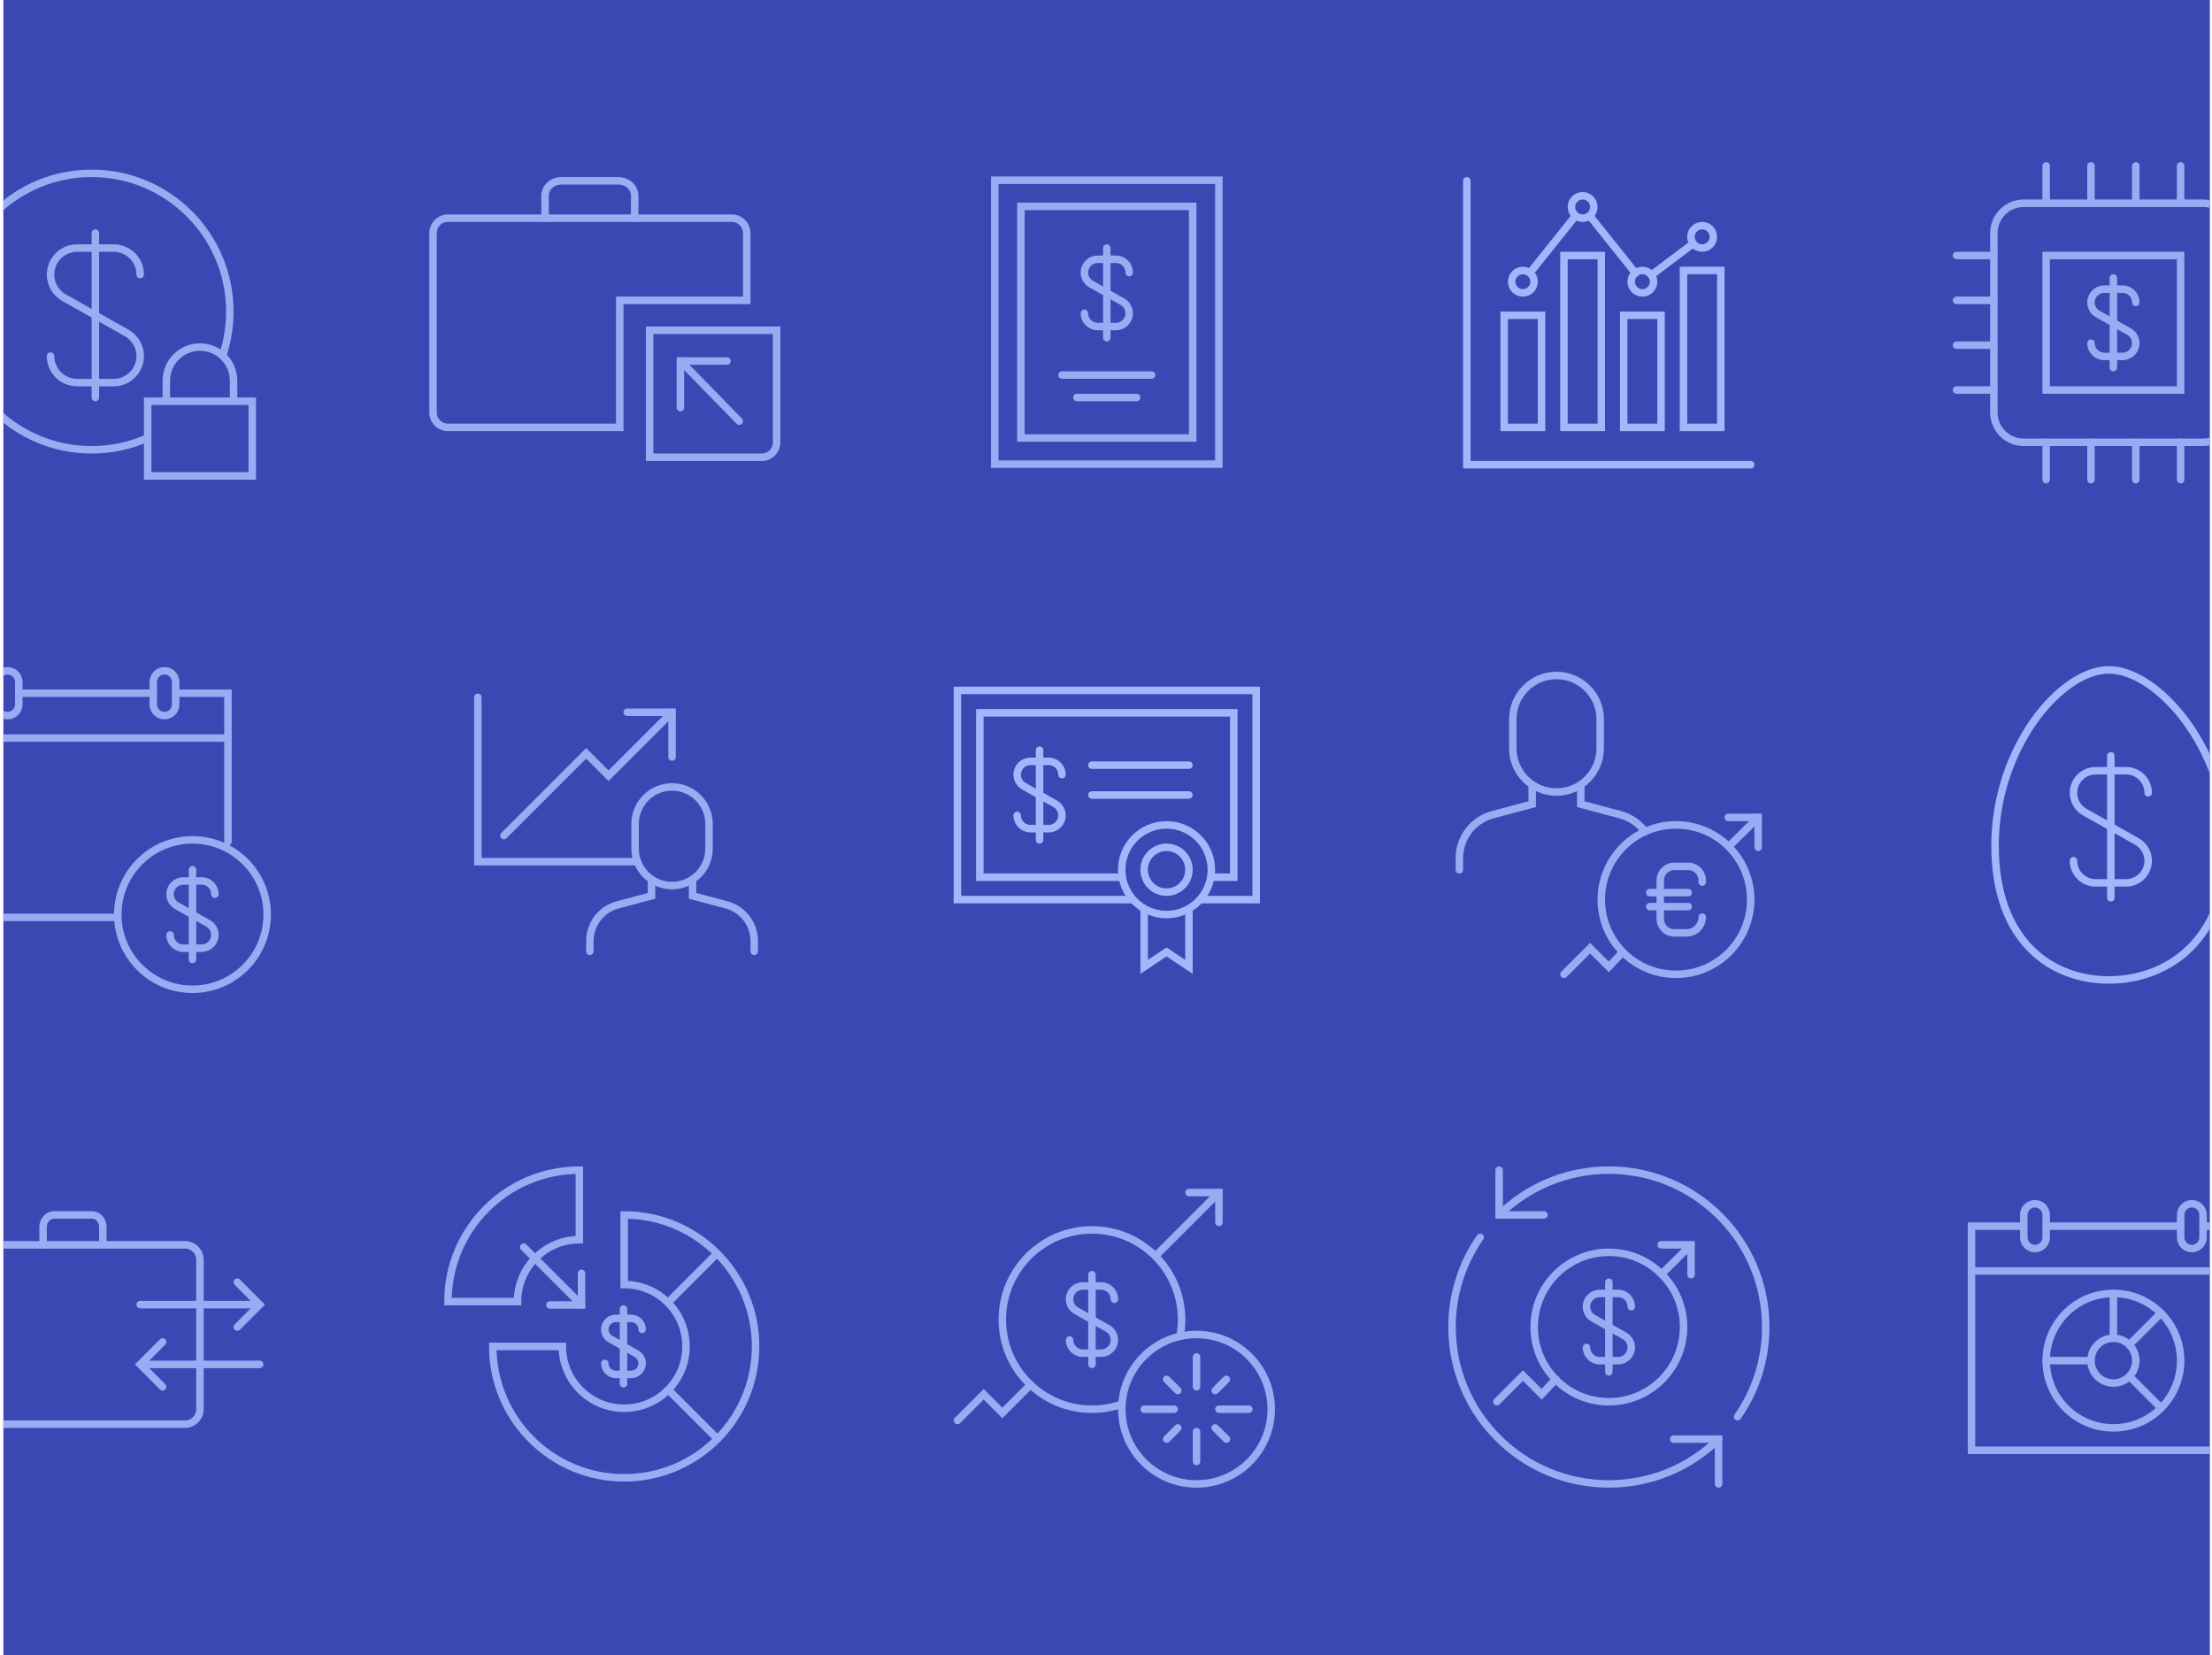 <svg width="401" height="300" viewBox="0 0 401 300" fill="none" xmlns="http://www.w3.org/2000/svg">
<g clip-path="url(#clip0_4349_7493)">
<rect width="400" height="300" transform="translate(0.608)" fill="#3B48B4"/>
<g opacity="0.9">
<path d="M128.535 149.327C128.535 145.625 125.534 142.624 121.832 142.624C118.13 142.624 115.129 145.625 115.129 149.327V153.796C115.129 157.498 118.13 160.499 121.832 160.499C125.534 160.499 128.535 157.498 128.535 153.796V149.327Z" stroke="#A2B7FB" stroke-width="1.354" stroke-miterlimit="10" stroke-linecap="round"/>
<path d="M118.107 159.381V162.36L111.962 163.999C108.998 164.79 106.936 167.474 106.936 170.541V172.415M136.726 172.415V170.541C136.726 167.474 134.664 164.79 131.7 163.999L125.555 162.36V159.381" stroke="#A2B7FB" stroke-width="1.354" stroke-linecap="round"/>
<path d="M86.623 126.375V156.165H115.525" stroke="#A2B7FB" stroke-width="1.354" stroke-linecap="round"/>
<path d="M113.706 129.083H121.831V137.207" stroke="#A2B7FB" stroke-width="1.354" stroke-linecap="round"/>
<path d="M121.831 129.083L110.321 140.593L106.259 136.53L91.363 151.426" stroke="#A2B7FB" stroke-width="1.354" stroke-linecap="round"/>
</g>
<g opacity="0.9">
<path d="M98.811 39.542V35.479C98.811 33.99 100.138 32.771 101.763 32.771H112.108C113.733 32.771 115.06 33.99 115.06 35.479V39.542" stroke="#A2B7FB" stroke-width="1.354" stroke-miterlimit="10" stroke-linecap="round"/>
<path d="M140.79 59.854H117.77V82.875H138.082C139.578 82.875 140.79 81.662 140.79 80.166V59.854Z" stroke="#A2B7FB" stroke-width="1.354"/>
<path d="M81.207 39.541H132.665C134.161 39.541 135.373 40.754 135.373 42.25V54.437H112.353V77.458H81.207C79.712 77.458 78.499 76.245 78.499 74.749V42.25C78.499 40.754 79.712 39.541 81.207 39.541Z" stroke="#A2B7FB" stroke-width="1.354" stroke-miterlimit="10" stroke-linecap="round"/>
<path d="M123.347 73.876L123.347 65.43L131.792 65.43" stroke="#A2B7FB" stroke-width="1.354" stroke-miterlimit="16" stroke-linecap="round"/>
<path d="M123.364 65.424L134.019 76.332" stroke="#A2B7FB" stroke-width="1.354" stroke-miterlimit="16" stroke-linecap="round"/>
</g>
<g opacity="0.9">
<path d="M33.538 225.612H-7.085C-8.58 225.612 -9.793 226.825 -9.793 228.32V255.402C-9.793 256.898 -8.58 258.111 -7.085 258.111H33.538C35.034 258.111 36.246 256.898 36.246 255.402V228.32C36.246 226.825 35.034 225.612 33.538 225.612Z" stroke="#A2B7FB" stroke-width="1.354" stroke-miterlimit="10" stroke-linecap="round"/>
<path d="M7.81 225.612V222.362C7.81 221.17 8.694 220.195 9.778 220.195H16.674C17.758 220.195 18.642 221.17 18.642 222.362V225.612" stroke="#A2B7FB" stroke-width="1.354" stroke-miterlimit="10" stroke-linecap="round"/>
<path d="M43.017 240.507L47.079 236.445L43.017 232.383" stroke="#A2B7FB" stroke-width="1.354" stroke-linecap="round"/>
<path d="M25.414 235.767C25.04 235.767 24.737 236.07 24.737 236.444C24.737 236.818 25.04 237.121 25.414 237.121L25.414 235.767ZM47.079 235.767L25.414 235.767L25.414 237.121L47.079 237.121L47.079 235.767Z" fill="#A2B7FB"/>
<path d="M29.475 243.215L25.413 247.278L29.475 251.34" stroke="#A2B7FB" stroke-width="1.354" stroke-linecap="round"/>
<path d="M47.079 247.954C47.453 247.954 47.756 247.651 47.756 247.277C47.756 246.903 47.453 246.6 47.079 246.6L47.079 247.954ZM25.413 247.954L47.079 247.954L47.079 246.6L25.413 246.6L25.413 247.954Z" fill="#A2B7FB"/>
</g>
<g opacity="0.9">
<path d="M313.31 148.149L318.727 148.15L318.727 153.566" stroke="#A2B7FB" stroke-width="1.354" stroke-linecap="round"/>
<path d="M308.588 159.873V159.555C308.588 158.154 307.452 157.018 306.05 157.018H303.513C302.111 157.018 300.976 158.154 300.976 159.555V166.533C300.976 167.935 302.111 169.071 303.513 169.071H305.733C307.31 169.071 308.588 167.793 308.588 166.216" stroke="#A2B7FB" stroke-width="1.354" stroke-miterlimit="10" stroke-linecap="round"/>
<path d="M299.073 161.776H306.051" stroke="#A2B7FB" stroke-width="1.354" stroke-miterlimit="10" stroke-linecap="round"/>
<path d="M299.073 164.312H306.051" stroke="#A2B7FB" stroke-width="1.354" stroke-miterlimit="10" stroke-linecap="round"/>
<path d="M290.088 130.342C290.088 125.967 286.541 122.42 282.166 122.42C277.791 122.42 274.244 125.967 274.244 130.342V135.623C274.244 139.998 277.791 143.545 282.166 143.545C286.541 143.545 290.088 139.998 290.088 135.623V130.342Z" stroke="#A2B7FB" stroke-width="1.354" stroke-miterlimit="10" stroke-linecap="round"/>
<path d="M277.764 142.225V145.745L270.593 147.658C267.036 148.606 264.562 151.827 264.562 155.508V157.628M286.566 142.225V145.745L293.738 147.658C295.588 148.151 297.146 149.26 298.214 150.728" stroke="#A2B7FB" stroke-width="1.354" stroke-linecap="round"/>
<circle cx="303.831" cy="163.044" r="13.541" stroke="#A2B7FB" stroke-width="1.354"/>
<path d="M283.519 176.586L288.258 171.846L291.643 175.232L294.188 172.55" stroke="#A2B7FB" stroke-width="1.354" stroke-linecap="round"/>
<path d="M313.379 153.441L318.726 148.149" stroke="#A2B7FB" stroke-width="1.354" stroke-linecap="round"/>
</g>
<g opacity="0.9">
<path d="M399.377 222.226H408.856V262.848H357.4V222.226H366.405" stroke="#A2B7FB" stroke-width="1.354" stroke-miterlimit="10" stroke-linecap="round"/>
<path d="M370.941 222.226H395.315" stroke="#A2B7FB" stroke-width="1.354" stroke-miterlimit="10" stroke-linecap="round"/>
<path d="M357.4 230.351H408.856" stroke="#A2B7FB" stroke-width="1.354" stroke-miterlimit="10" stroke-linecap="round"/>
<path d="M370.941 220.194C370.941 219.072 370.032 218.163 368.91 218.163C367.788 218.163 366.879 219.072 366.879 220.194V224.257C366.879 225.378 367.788 226.288 368.91 226.288C370.032 226.288 370.941 225.378 370.941 224.257V220.194Z" stroke="#A2B7FB" stroke-width="1.354" stroke-miterlimit="10" stroke-linecap="round"/>
<path d="M399.378 220.194C399.378 219.072 398.468 218.163 397.347 218.163C396.225 218.163 395.315 219.072 395.315 220.194V224.257C395.315 225.378 396.225 226.288 397.347 226.288C398.468 226.288 399.378 225.378 399.378 224.257V220.194Z" stroke="#A2B7FB" stroke-width="1.354" stroke-miterlimit="10" stroke-linecap="round"/>
<path d="M383.128 258.787C389.859 258.787 395.315 253.331 395.315 246.6C395.315 239.869 389.859 234.413 383.128 234.413C376.398 234.413 370.941 239.869 370.941 246.6C370.941 253.331 376.398 258.787 383.128 258.787Z" stroke="#A2B7FB" stroke-width="1.354" stroke-miterlimit="10" stroke-linecap="round"/>
<path d="M383.127 250.662C385.37 250.662 387.189 248.843 387.189 246.599C387.189 244.356 385.37 242.537 383.127 242.537C380.883 242.537 379.064 244.356 379.064 246.599C379.064 248.843 380.883 250.662 383.127 250.662Z" stroke="#A2B7FB" stroke-width="1.354" stroke-miterlimit="10" stroke-linecap="round"/>
<path d="M383.128 234.413V242.538" stroke="#A2B7FB" stroke-width="1.354" stroke-miterlimit="10" stroke-linecap="round"/>
<path d="M386.028 249.441L391.763 255.173" stroke="#A2B7FB" stroke-width="1.354" stroke-miterlimit="10" stroke-linecap="round"/>
<path d="M379.066 246.6H370.941" stroke="#A2B7FB" stroke-width="1.354" stroke-miterlimit="10" stroke-linecap="round"/>
<path d="M386 243.73L391.75 237.985" stroke="#A2B7FB" stroke-width="1.354" stroke-miterlimit="10" stroke-linecap="round"/>
</g>
<g opacity="0.9">
<path d="M271.768 212.071L271.768 220.196L279.892 220.196" stroke="#A2B7FB" stroke-width="1.354" stroke-linecap="round"/>
<path d="M311.552 268.943L311.552 260.819L303.427 260.819" stroke="#A2B7FB" stroke-width="1.354" stroke-linecap="round"/>
<path d="M268.324 224.258C265.112 228.864 263.228 234.466 263.228 240.507C263.228 256.212 275.959 268.943 291.664 268.943C299.412 268.943 306.436 265.844 311.565 260.819M271.762 220.196C276.891 215.17 283.915 212.071 291.664 212.071C307.368 212.071 320.099 224.803 320.099 240.507C320.099 246.549 318.215 252.15 315.003 256.756" stroke="#A2B7FB" stroke-width="1.354" stroke-linecap="round"/>
<circle cx="291.663" cy="240.507" r="13.541" stroke="#A2B7FB" stroke-width="1.354"/>
<path d="M291.663 232.383V248.632" stroke="#A2B7FB" stroke-width="1.354" stroke-miterlimit="10" stroke-linecap="round"/>
<path d="M295.725 236.818C295.725 235.491 294.649 234.414 293.322 234.414H290.004C288.677 234.414 287.601 235.491 287.601 236.818C287.601 237.684 288.068 238.486 288.826 238.913L294.5 242.105C295.255 242.532 295.725 243.331 295.725 244.201C295.725 245.528 294.649 246.604 293.322 246.604H290.004C288.677 246.604 287.601 245.528 287.601 244.201" stroke="#A2B7FB" stroke-width="1.354" stroke-miterlimit="10" stroke-linecap="round"/>
<path d="M271.352 254.048L276.091 249.309L279.476 252.694L282.057 249.943" stroke="#A2B7FB" stroke-width="1.354" stroke-linecap="round"/>
<path d="M306.559 225.612L301.396 230.732L301.218 230.919" stroke="#A2B7FB" stroke-width="1.354" stroke-linecap="round"/>
<path d="M301.142 225.612L306.559 225.613L306.559 231.029" stroke="#A2B7FB" stroke-width="1.354" stroke-linecap="round"/>
</g>
<g opacity="0.9">
<path d="M105.028 212.071C91.872 212.071 81.207 222.736 81.207 235.893H93.818C93.818 229.702 98.837 224.683 105.028 224.683V212.071Z" stroke="#A2B7FB" stroke-width="1.354" stroke-miterlimit="10" stroke-linecap="round"/>
<path d="M121.147 251.874L130.049 260.776" stroke="#A2B7FB" stroke-width="1.354" stroke-miterlimit="10" stroke-linecap="round"/>
<path d="M89.331 244.017C89.331 257.173 99.996 267.838 113.152 267.838C126.309 267.838 136.974 257.173 136.974 244.017C136.974 230.861 126.309 220.195 113.152 220.195V232.807C119.344 232.807 124.363 237.826 124.363 244.017C124.363 250.208 119.344 255.227 113.152 255.227C106.961 255.227 101.942 250.208 101.942 244.017H89.331Z" stroke="#A2B7FB" stroke-width="1.354" stroke-miterlimit="10" stroke-linecap="round"/>
<path d="M121.084 236.087L129.989 227.182" stroke="#A2B7FB" stroke-width="1.354" stroke-miterlimit="10" stroke-linecap="round"/>
<path d="M113.028 237.246V250.787M116.413 240.942C116.413 239.836 115.516 238.939 114.41 238.939H111.646C110.54 238.939 109.643 239.836 109.643 240.942C109.643 241.664 110.032 242.332 110.664 242.688L115.392 245.348C116.021 245.704 116.413 246.369 116.413 247.094C116.413 248.2 115.516 249.097 114.41 249.097H111.646C110.54 249.097 109.643 248.2 109.643 247.094" stroke="#A2B7FB" stroke-width="1.354" stroke-miterlimit="10" stroke-linecap="round"/>
<path d="M105.421 230.777V236.514L99.684 236.514" stroke="#A2B7FB" stroke-width="1.354" stroke-miterlimit="16" stroke-linecap="round"/>
<path d="M105.419 236.499L94.939 226.02" stroke="#A2B7FB" stroke-width="1.354" stroke-miterlimit="16" stroke-linecap="round"/>
</g>
<g opacity="0.9">
<path d="M361.455 42.25C361.455 39.258 363.88 36.833 366.872 36.833H399.371C402.363 36.833 404.788 39.258 404.788 42.25V74.749C404.788 77.741 402.363 80.166 399.371 80.166H366.872C363.88 80.166 361.455 77.741 361.455 74.749V42.25Z" stroke="#A2B7FB" stroke-width="1.354"/>
<path d="M370.935 46.312H395.309V70.687H370.935V46.312Z" stroke="#A2B7FB" stroke-width="1.354"/>
<path d="M370.935 30.062V36.833" stroke="#A2B7FB" stroke-width="1.354" stroke-linecap="round"/>
<path d="M370.935 80.166V86.937" stroke="#A2B7FB" stroke-width="1.354" stroke-linecap="round"/>
<path d="M395.31 30.062V36.833" stroke="#A2B7FB" stroke-width="1.354" stroke-linecap="round"/>
<path d="M395.31 80.166V86.937" stroke="#A2B7FB" stroke-width="1.354" stroke-linecap="round"/>
<path d="M387.185 30.062V36.833" stroke="#A2B7FB" stroke-width="1.354" stroke-linecap="round"/>
<path d="M387.185 80.166V86.937" stroke="#A2B7FB" stroke-width="1.354" stroke-linecap="round"/>
<path d="M379.06 30.062V36.833" stroke="#A2B7FB" stroke-width="1.354" stroke-linecap="round"/>
<path d="M379.06 80.166V86.937" stroke="#A2B7FB" stroke-width="1.354" stroke-linecap="round"/>
<path d="M354.685 70.687L361.455 70.687" stroke="#A2B7FB" stroke-width="1.354" stroke-linecap="round"/>
<path d="M354.685 46.312L361.455 46.312" stroke="#A2B7FB" stroke-width="1.354" stroke-linecap="round"/>
<path d="M354.685 54.437L361.455 54.437" stroke="#A2B7FB" stroke-width="1.354" stroke-linecap="round"/>
<path d="M354.685 62.562L361.455 62.562" stroke="#A2B7FB" stroke-width="1.354" stroke-linecap="round"/>
<path d="M383.122 50.375V66.625" stroke="#A2B7FB" stroke-width="1.354" stroke-miterlimit="10" stroke-linecap="round"/>
<path d="M387.184 54.808C387.184 53.481 386.108 52.405 384.781 52.405H381.463C380.136 52.405 379.06 53.481 379.06 54.808C379.06 55.675 379.527 56.477 380.285 56.904L385.959 60.096C386.714 60.523 387.184 61.322 387.184 62.192C387.184 63.519 386.108 64.596 384.781 64.596H381.463C380.136 64.596 379.06 63.519 379.06 62.192" stroke="#A2B7FB" stroke-width="1.354" stroke-miterlimit="10" stroke-linecap="round"/>
</g>
<g opacity="0.9">
<path d="M17.29 42.25V72.041M25.415 49.766C25.415 47.111 23.262 44.958 20.608 44.958H13.972C11.318 44.958 9.165 47.111 9.165 49.766C9.165 51.499 10.099 53.103 11.616 53.957L22.964 60.342C24.474 61.195 25.415 62.792 25.415 64.533C25.415 67.187 23.262 69.34 20.608 69.34H13.972C11.318 69.34 9.165 67.187 9.165 64.533" stroke="#A2B7FB" stroke-width="1.354" stroke-miterlimit="10" stroke-linecap="round"/>
<path d="M40.357 64.478C41.206 61.963 41.665 59.269 41.665 56.468C41.665 42.633 30.449 31.416 16.613 31.416C2.778 31.416 -8.438 42.633 -8.438 56.468C-8.438 70.304 2.778 81.52 16.613 81.52C20.228 81.52 23.664 80.755 26.768 79.377" stroke="#A2B7FB" stroke-width="1.354" stroke-linecap="round"/>
<path d="M45.728 72.718H26.77V86.26H45.728V72.718Z" stroke="#A2B7FB" stroke-width="1.354" stroke-miterlimit="10" stroke-linecap="round"/>
<path d="M42.342 72.719V68.995C42.342 65.629 39.613 62.901 36.248 62.901C32.883 62.901 30.154 65.629 30.154 68.995V72.719" stroke="#A2B7FB" stroke-width="1.354"/>
</g>
<g opacity="0.9">
<path d="M200.644 44.958V61.208M204.707 49.393C204.707 48.066 203.63 46.989 202.303 46.989H198.986C197.659 46.989 196.582 48.066 196.582 49.393C196.582 50.26 197.049 51.062 197.808 51.488L203.481 54.681C204.236 55.107 204.707 55.906 204.707 56.776C204.707 58.103 203.63 59.18 202.303 59.18H198.986C197.659 59.18 196.582 58.103 196.582 56.776" stroke="#A2B7FB" stroke-width="1.354" stroke-miterlimit="10" stroke-linecap="round"/>
<path d="M180.332 32.662L220.957 32.662L220.957 84.12L180.332 84.12L180.332 32.662Z" stroke="#A2B7FB" stroke-width="1.354"/>
<path d="M185.071 37.402L216.217 37.402L216.217 79.381L185.071 79.381L185.071 37.402Z" stroke="#A2B7FB" stroke-width="1.354"/>
<path d="M192.52 67.979H208.769" stroke="#A2B7FB" stroke-width="1.354" stroke-miterlimit="16" stroke-linecap="round"/>
<path d="M195.228 72.041H206.061" stroke="#A2B7FB" stroke-width="1.354" stroke-miterlimit="16" stroke-linecap="round"/>
</g>
<g opacity="0.9">
<path d="M31.846 125.637H41.325V152.535M-0.706 125.637H-10.132V166.261H20.537" stroke="#A2B7FB" stroke-width="1.354" stroke-miterlimit="10" stroke-linecap="round"/>
<path d="M3.41 125.637H27.785" stroke="#A2B7FB" stroke-width="1.354" stroke-miterlimit="10" stroke-linecap="round"/>
<path d="M-10.132 133.761H41.325" stroke="#A2B7FB" stroke-width="1.354" stroke-miterlimit="10" stroke-linecap="round"/>
<path d="M3.41 123.605C3.41 122.484 2.501 121.574 1.379 121.574C0.257 121.574 -0.652 122.484 -0.652 123.605V127.668C-0.652 128.79 0.257 129.699 1.379 129.699C2.501 129.699 3.41 128.79 3.41 127.668V123.605Z" stroke="#A2B7FB" stroke-width="1.354" stroke-miterlimit="10" stroke-linecap="round"/>
<path d="M31.847 123.605C31.847 122.484 30.937 121.574 29.815 121.574C28.694 121.574 27.784 122.484 27.784 123.605V127.668C27.784 128.79 28.694 129.699 29.815 129.699C30.937 129.699 31.847 128.79 31.847 127.668V123.605Z" stroke="#A2B7FB" stroke-width="1.354" stroke-miterlimit="10" stroke-linecap="round"/>
<circle cx="34.893" cy="165.753" r="13.541" stroke="#A2B7FB" stroke-width="1.354"/>
<path d="M34.894 157.628V173.878" stroke="#A2B7FB" stroke-width="1.354" stroke-miterlimit="10" stroke-linecap="round"/>
<path d="M38.956 162.063C38.956 160.736 37.879 159.66 36.552 159.66H33.235C31.908 159.66 30.831 160.736 30.831 162.063C30.831 162.93 31.298 163.732 32.056 164.159L37.73 167.351C38.485 167.778 38.956 168.577 38.956 169.447C38.956 170.774 37.879 171.85 36.552 171.85H33.235C31.908 171.85 30.831 170.774 30.831 169.447" stroke="#A2B7FB" stroke-width="1.354" stroke-miterlimit="10" stroke-linecap="round"/>
</g>
<g opacity="0.9">
<path d="M220.963 216.144L209.464 227.643" stroke="#A2B7FB" stroke-width="1.354" stroke-linecap="round"/>
<path d="M213.919 242.193C214.106 241.208 214.203 240.192 214.203 239.153C214.203 230.179 206.928 222.904 197.954 222.904C188.98 222.904 181.705 230.179 181.705 239.153C181.705 248.128 188.98 255.403 197.954 255.403C199.853 255.403 201.676 255.077 203.371 254.478" stroke="#A2B7FB" stroke-width="1.354" stroke-linecap="round"/>
<path d="M197.954 231.028V247.277" stroke="#A2B7FB" stroke-width="1.354" stroke-miterlimit="10" stroke-linecap="round"/>
<path d="M202.016 235.463C202.016 234.136 200.94 233.06 199.613 233.06H196.295C194.968 233.06 193.892 234.136 193.892 235.463C193.892 236.33 194.359 237.132 195.117 237.559L200.791 240.751C201.546 241.177 202.016 241.976 202.016 242.846C202.016 244.173 200.94 245.25 199.613 245.25H196.295C194.968 245.25 193.892 244.173 193.892 242.846" stroke="#A2B7FB" stroke-width="1.354" stroke-miterlimit="10" stroke-linecap="round"/>
<path d="M173.58 257.434L178.319 252.694L181.705 256.079L186.804 250.98" stroke="#A2B7FB" stroke-width="1.354" stroke-linecap="round"/>
<path d="M215.557 216.133L220.974 216.133L220.974 221.549" stroke="#A2B7FB" stroke-width="1.354" stroke-linecap="round"/>
<circle cx="216.911" cy="255.402" r="13.541" stroke="#A2B7FB" stroke-width="1.354"/>
<path d="M216.911 245.924V251.34" stroke="#A2B7FB" stroke-width="1.354" stroke-linecap="round"/>
<path d="M216.911 259.464V264.88" stroke="#A2B7FB" stroke-width="1.354" stroke-linecap="round"/>
<path d="M207.433 255.402L212.849 255.402" stroke="#A2B7FB" stroke-width="1.354" stroke-linecap="round"/>
<path d="M220.974 255.402L226.39 255.402" stroke="#A2B7FB" stroke-width="1.354" stroke-linecap="round"/>
<path d="M213.526 252.016L211.495 249.985" stroke="#A2B7FB" stroke-width="1.354" stroke-linecap="round"/>
<path d="M220.297 258.787L222.328 260.818" stroke="#A2B7FB" stroke-width="1.354" stroke-linecap="round"/>
<path d="M220.297 252.016L222.328 249.985" stroke="#A2B7FB" stroke-width="1.354" stroke-linecap="round"/>
<path d="M213.526 258.787L211.495 260.818" stroke="#A2B7FB" stroke-width="1.354" stroke-linecap="round"/>
</g>
<path d="M277.341 49.466L285.616 39.121M288.193 39.121L296.467 49.464M299.372 49.841L306.942 44.152" stroke="#A2B7FB" stroke-width="1.354" stroke-linecap="round"/>
<path d="M279.457 57.145H272.687V77.458H279.457V57.145Z" stroke="#A2B7FB" stroke-width="1.354" stroke-miterlimit="10" stroke-linecap="round"/>
<path d="M290.29 46.312H283.52V77.458H290.29V46.312Z" stroke="#A2B7FB" stroke-width="1.354" stroke-miterlimit="10" stroke-linecap="round"/>
<path d="M301.123 57.145H294.353V77.458H301.123V57.145Z" stroke="#A2B7FB" stroke-width="1.354" stroke-miterlimit="10" stroke-linecap="round"/>
<path d="M311.956 49.02H305.186V77.458H311.956V49.02Z" stroke="#A2B7FB" stroke-width="1.354" stroke-miterlimit="10" stroke-linecap="round"/>
<circle cx="276.071" cy="51.052" r="2.031" stroke="#A2B7FB" stroke-width="1.354"/>
<circle cx="297.738" cy="51.052" r="2.031" stroke="#A2B7FB" stroke-width="1.354"/>
<circle cx="308.571" cy="42.927" r="2.031" stroke="#A2B7FB" stroke-width="1.354"/>
<circle cx="286.904" cy="37.51" r="2.031" stroke="#A2B7FB" stroke-width="1.354"/>
<path d="M265.915 32.771V84.229H317.373" stroke="#A2B7FB" stroke-width="1.354" stroke-linecap="round"/>
<path d="M188.457 135.962V152.212M192.519 140.397C192.519 139.07 191.443 137.993 190.116 137.993H186.798C185.471 137.993 184.395 139.07 184.395 140.397C184.395 141.263 184.862 142.066 185.62 142.492L191.294 145.685C192.049 146.111 192.519 146.91 192.519 147.78C192.519 149.107 191.443 150.184 190.116 150.184H186.798C185.471 150.184 184.395 149.107 184.395 147.78" stroke="#A2B7FB" stroke-width="1.354" stroke-miterlimit="10" stroke-linecap="round"/>
<path d="M217.539 163.045L227.727 163.045L227.727 125.129L173.561 125.129L173.561 163.045L205.426 163.045" stroke="#A2B7FB" stroke-width="1.354"/>
<path d="M203.468 158.982L177.624 158.982L177.624 129.191L223.664 129.191L223.664 158.982L219.475 158.982" stroke="#A2B7FB" stroke-width="1.354"/>
<path d="M207.414 164.661V175.232L211.476 172.524L215.539 175.232V164.655" stroke="#A2B7FB" stroke-width="1.354"/>
<circle cx="211.476" cy="157.628" r="8.125" stroke="#A2B7FB" stroke-width="1.354"/>
<circle cx="211.476" cy="157.628" r="4.062" stroke="#A2B7FB" stroke-width="1.354"/>
<path d="M197.936 138.67H215.539" stroke="#A2B7FB" stroke-width="1.354" stroke-miterlimit="16" stroke-linecap="round"/>
<path d="M197.936 144.086H215.539" stroke="#A2B7FB" stroke-width="1.354" stroke-miterlimit="16" stroke-linecap="round"/>
<path d="M403.648 153.229C403.648 170.804 392.52 177.603 382.303 177.603C372.087 177.603 361.67 170.804 361.67 153.229C361.67 135.654 373.51 121.407 382.303 121.407C391.097 121.407 403.648 135.654 403.648 153.229Z" stroke="#A2B7FB" stroke-width="1.354"/>
<path d="M389.43 143.694C389.43 141.482 387.636 139.688 385.424 139.688H379.895C377.683 139.688 375.889 141.482 375.889 143.694C375.889 145.138 376.667 146.475 377.931 147.186L387.388 152.507C388.646 153.218 389.43 154.549 389.43 155.999C389.43 158.211 387.636 160.005 385.424 160.005H379.895C377.683 160.005 375.889 158.211 375.889 155.999M382.659 136.979V162.708" stroke="#A2B7FB" stroke-width="1.354" stroke-miterlimit="10" stroke-linecap="round"/>
</g>
<defs>
<clipPath id="clip0_4349_7493">
<rect width="400" height="300" fill="white" transform="translate(0.608)"/>
</clipPath>
</defs>
</svg>
